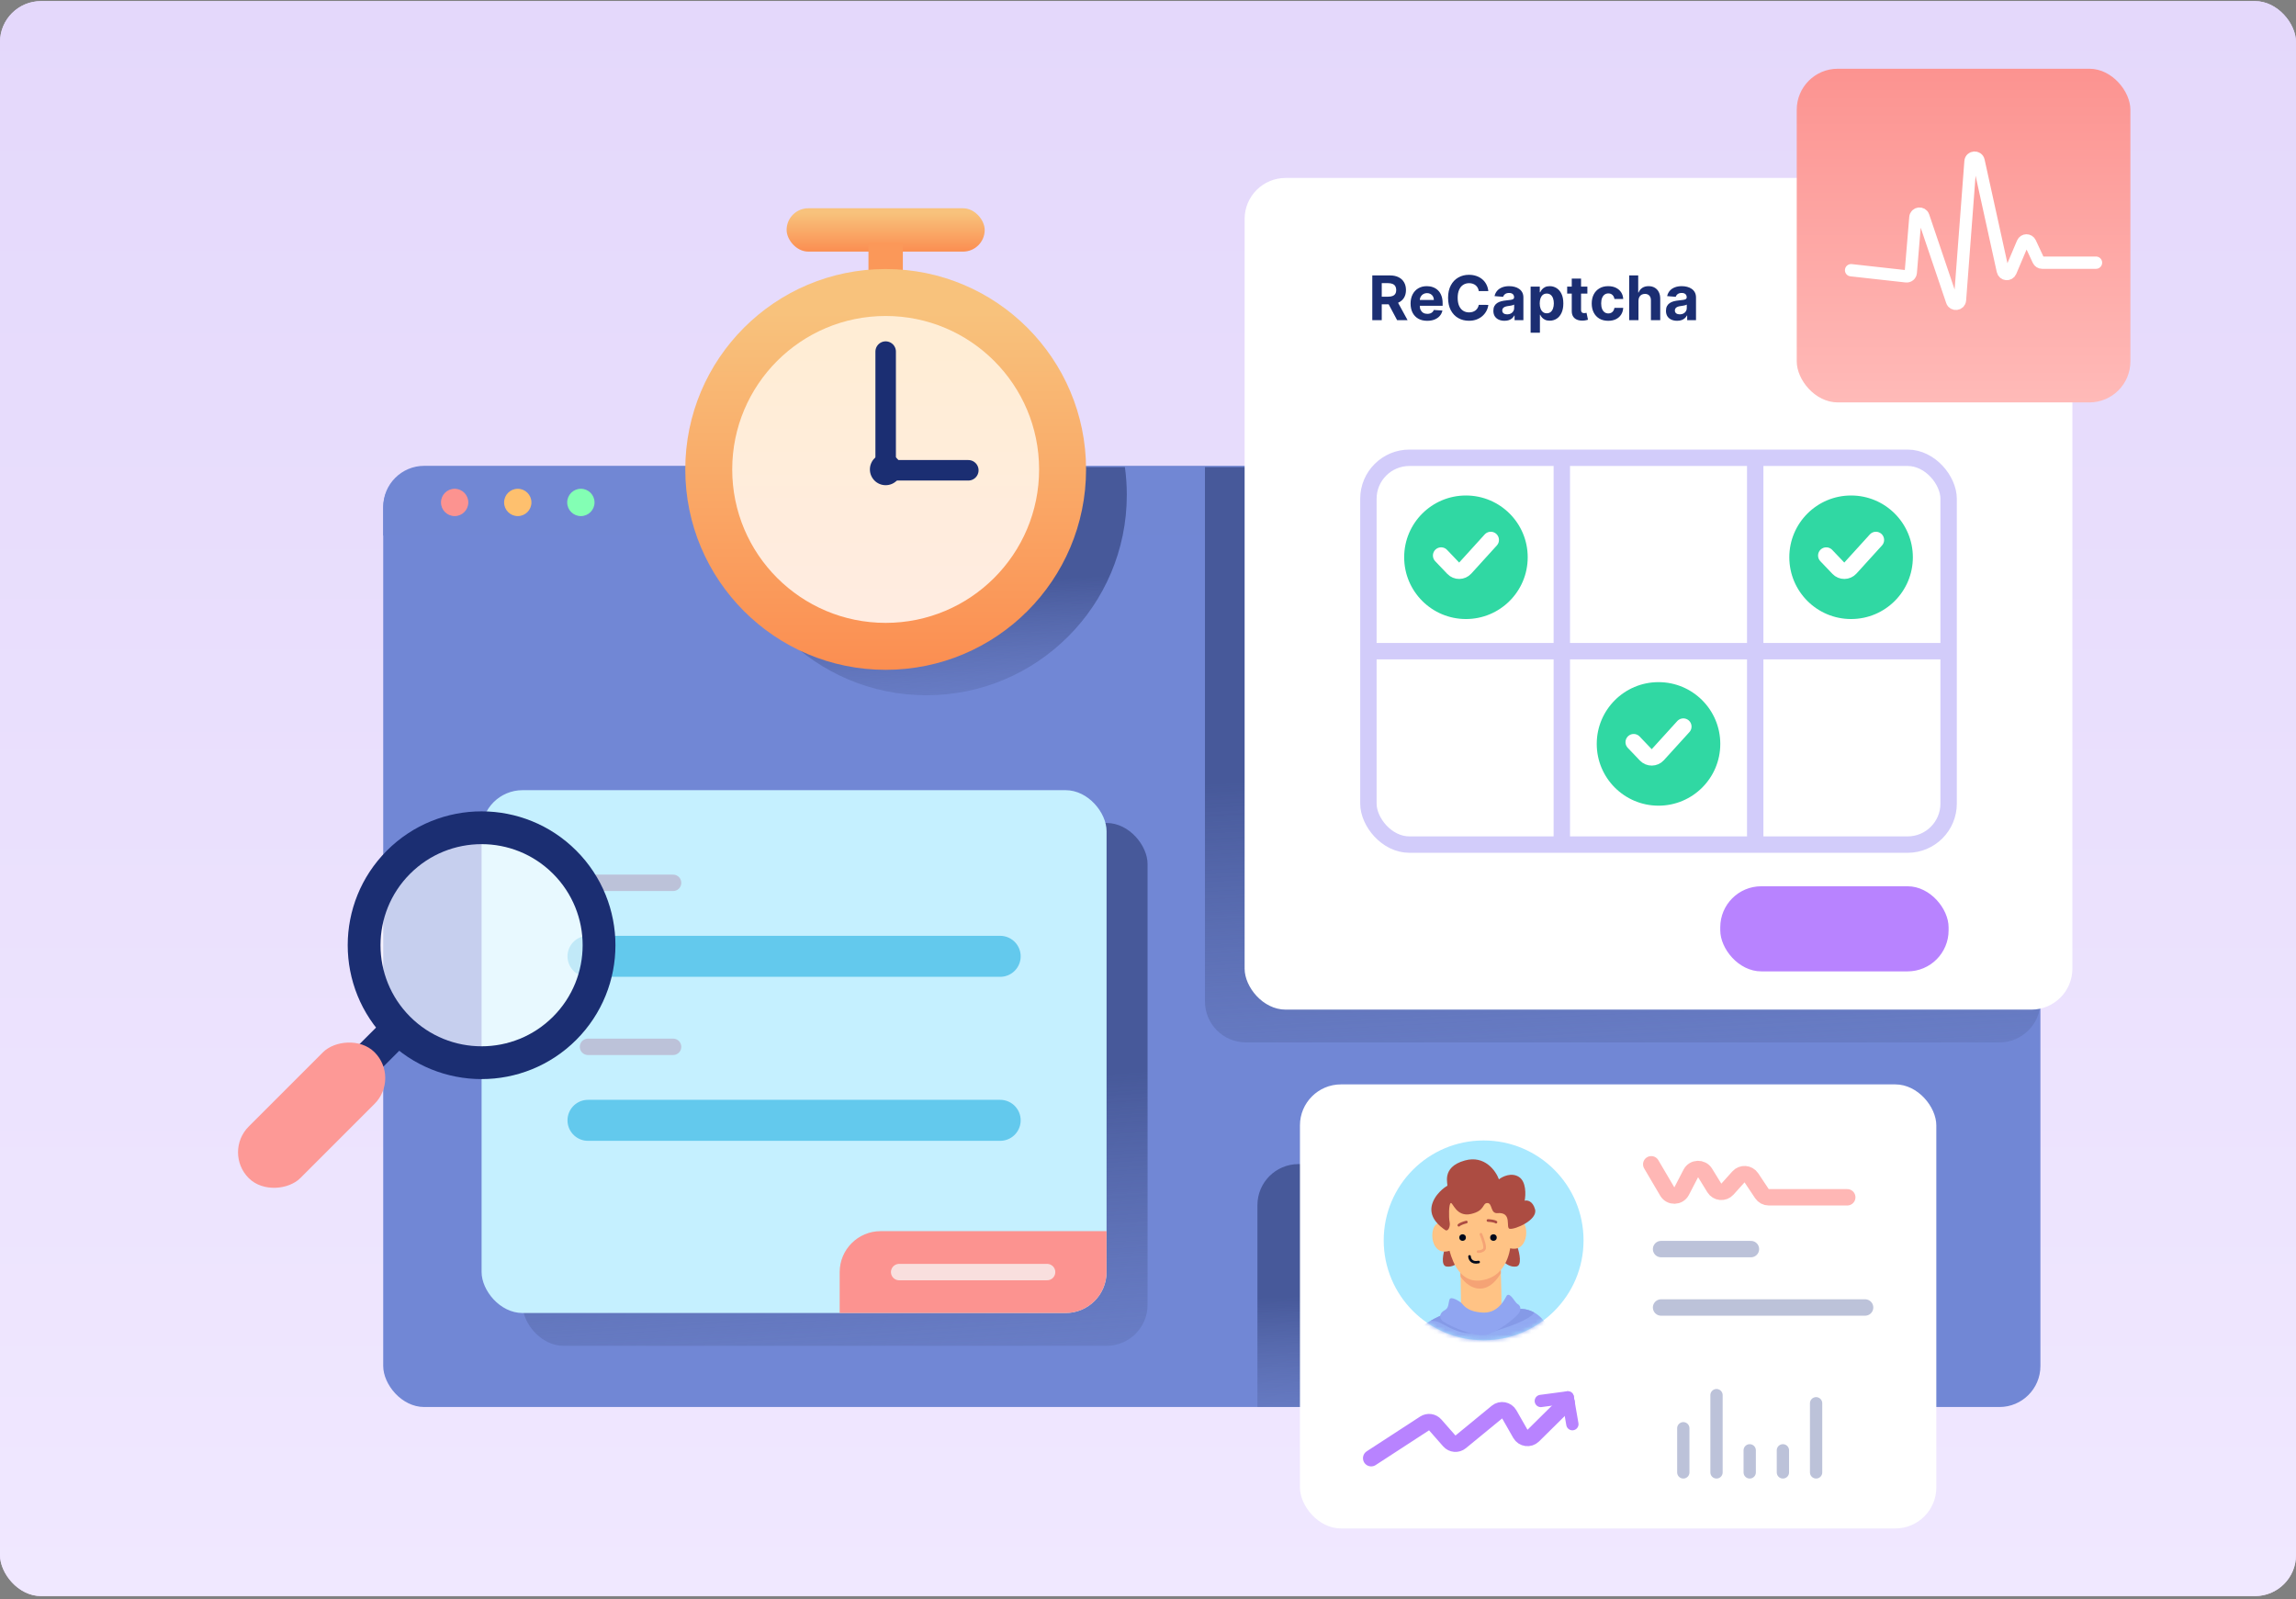 <svg width="560" height="390" viewBox="0 0 560 390" fill="none" xmlns="http://www.w3.org/2000/svg">
<rect x="0" y="0" width="560" height="390" fill="#808080" stroke="none"/>
<g clip-path="url(#clip0_1614_3687)">
<rect y="0.271" width="560" height="389" rx="10" fill="#E4D8FB"/>
<rect y="0.271" width="560" height="389" rx="10" fill="url(#paint0_linear_1614_3687)"/>
<rect x="93.469" y="113.906" width="404.195" height="229.254" rx="10" fill="#7187D5"/>
<path d="M461.9 343.16H306.691V293.915C306.691 288.392 311.169 283.915 316.691 283.915H451.9C457.423 283.915 461.9 288.392 461.9 293.915V343.16Z" fill="url(#paint1_linear_1614_3687)"/>
<path d="M93.469 123.613C93.469 118.09 97.946 113.613 103.469 113.613H503.426V130.615H93.469V123.613Z" fill="#7187D4"/>
<path d="M225.954 169.57C252.948 169.57 274.831 147.687 274.831 120.694C274.831 118.391 274.671 116.124 274.363 113.906H177.546C177.237 116.124 177.078 118.391 177.078 120.694C177.078 147.687 198.961 169.57 225.954 169.57Z" fill="url(#paint2_linear_1614_3687)"/>
<rect x="127.461" y="200.717" width="152.434" height="127.518" rx="10" fill="url(#paint3_linear_1614_3687)"/>
<rect x="117.461" y="192.717" width="152.434" height="127.518" rx="10" fill="#C5F0FF"/>
<path d="M143.414 215.313H164.17" stroke="#BCC2D9" stroke-width="4" stroke-linecap="round"/>
<path d="M143.414 233.239H243.944" stroke="#63C9ED" stroke-width="10" stroke-linecap="round"/>
<path d="M143.414 255.313H164.17" stroke="#BCC2D9" stroke-width="4" stroke-linecap="round"/>
<path d="M143.414 273.239H243.944" stroke="#63C9ED" stroke-width="10" stroke-linecap="round"/>
<path d="M204.797 310.268C204.797 304.745 209.274 300.268 214.797 300.268H269.893V310.235C269.893 315.758 265.416 320.235 259.893 320.235H204.797V310.268Z" fill="#FC9390"/>
<path d="M219.305 310.251L255.391 310.251" stroke="#F9DFDE" stroke-width="4" stroke-linecap="round"/>
<path d="M497.664 244.238C497.664 249.761 493.187 254.238 487.664 254.238H303.891C298.368 254.238 293.891 249.761 293.891 244.238V113.906H487.664C493.187 113.906 497.664 118.383 497.664 123.906V244.238Z" fill="url(#paint4_linear_1614_3687)"/>
<rect x="303.566" y="43.4" width="201.895" height="202.838" rx="10" fill="white"/>
<rect x="333.758" y="111.648" width="141.516" height="94.343" rx="10" stroke="#D2CCFA" stroke-width="4"/>
<path d="M475.271 158.819H333.758" stroke="#D2CCFA" stroke-width="4"/>
<path d="M428.102 205.991L428.102 111.648" stroke="#D2CCFA" stroke-width="4"/>
<path d="M380.93 205.991L380.93 111.648" stroke="#D2CCFA" stroke-width="4"/>
<circle cx="357.547" cy="135.913" r="15.066" fill="#30D8A3"/>
<path d="M351.492 135.49L354.444 138.584C355.246 139.423 356.591 139.407 357.372 138.548L363.601 131.689" stroke="white" stroke-width="4" stroke-linecap="round"/>
<circle cx="404.516" cy="181.433" r="15.066" fill="#30D8A3"/>
<path d="M398.461 181.01L401.413 184.104C402.214 184.943 403.56 184.927 404.34 184.068L410.57 177.209" stroke="white" stroke-width="4" stroke-linecap="round"/>
<circle cx="451.484" cy="135.913" r="15.066" fill="#30D8A3"/>
<path d="M445.43 135.491L448.382 138.584C449.183 139.424 450.529 139.407 451.309 138.548L457.539 131.689" stroke="white" stroke-width="4" stroke-linecap="round"/>
<path d="M334.706 78.081V67.172H339.01C339.834 67.172 340.537 67.319 341.119 67.614C341.705 67.905 342.151 68.319 342.456 68.855C342.765 69.388 342.92 70.014 342.92 70.735C342.92 71.46 342.763 72.083 342.451 72.605C342.138 73.123 341.686 73.521 341.093 73.798C340.503 74.075 339.789 74.214 338.951 74.214H336.07V72.36H338.578C339.019 72.36 339.385 72.3 339.676 72.179C339.967 72.058 340.184 71.877 340.326 71.635C340.471 71.394 340.544 71.094 340.544 70.735C340.544 70.373 340.471 70.068 340.326 69.819C340.184 69.57 339.965 69.382 339.67 69.254C339.379 69.123 339.012 69.057 338.568 69.057H337.012V78.081H334.706ZM340.597 73.116L343.309 78.081H340.762L338.11 73.116H340.597ZM348.104 78.241C347.262 78.241 346.538 78.07 345.931 77.729C345.327 77.385 344.862 76.898 344.535 76.27C344.208 75.638 344.045 74.89 344.045 74.027C344.045 73.186 344.208 72.447 344.535 71.811C344.862 71.176 345.322 70.68 345.915 70.325C346.511 69.97 347.211 69.793 348.013 69.793C348.553 69.793 349.056 69.879 349.521 70.053C349.99 70.224 350.398 70.481 350.746 70.826C351.098 71.17 351.371 71.603 351.566 72.126C351.762 72.644 351.859 73.251 351.859 73.947V74.57H344.951V73.164H349.723C349.723 72.838 349.652 72.548 349.51 72.296C349.368 72.044 349.171 71.847 348.919 71.705C348.67 71.559 348.381 71.486 348.051 71.486C347.706 71.486 347.401 71.566 347.134 71.726C346.872 71.882 346.666 72.094 346.517 72.36C346.367 72.623 346.291 72.916 346.288 73.239V74.576C346.288 74.981 346.362 75.331 346.511 75.625C346.664 75.92 346.879 76.147 347.156 76.307C347.433 76.467 347.761 76.547 348.141 76.547C348.393 76.547 348.624 76.511 348.834 76.44C349.043 76.369 349.223 76.263 349.372 76.121C349.521 75.978 349.634 75.805 349.713 75.599L351.811 75.737C351.705 76.241 351.486 76.682 351.156 77.058C350.829 77.431 350.407 77.722 349.888 77.932C349.373 78.138 348.779 78.241 348.104 78.241ZM363.008 70.991H360.675C360.632 70.689 360.545 70.421 360.414 70.187C360.283 69.949 360.114 69.746 359.908 69.579C359.702 69.412 359.464 69.285 359.194 69.196C358.928 69.107 358.638 69.063 358.326 69.063C357.761 69.063 357.269 69.203 356.85 69.484C356.431 69.76 356.106 70.165 355.876 70.698C355.645 71.227 355.529 71.87 355.529 72.626C355.529 73.404 355.645 74.057 355.876 74.587C356.11 75.116 356.437 75.515 356.856 75.785C357.275 76.055 357.759 76.19 358.31 76.19C358.619 76.19 358.905 76.149 359.168 76.067C359.434 75.986 359.67 75.867 359.876 75.71C360.082 75.551 360.252 75.357 360.387 75.13C360.526 74.903 360.622 74.643 360.675 74.352L363.008 74.363C362.948 74.864 362.797 75.346 362.555 75.812C362.317 76.273 361.996 76.687 361.591 77.053C361.19 77.415 360.71 77.703 360.153 77.916C359.599 78.125 358.972 78.23 358.273 78.23C357.3 78.23 356.43 78.01 355.663 77.569C354.899 77.129 354.295 76.492 353.851 75.657C353.411 74.823 353.191 73.812 353.191 72.626C353.191 71.437 353.415 70.425 353.862 69.59C354.31 68.755 354.917 68.12 355.684 67.683C356.451 67.243 357.314 67.023 358.273 67.023C358.905 67.023 359.491 67.111 360.03 67.289C360.574 67.466 361.055 67.726 361.474 68.067C361.893 68.404 362.234 68.818 362.497 69.308C362.763 69.798 362.934 70.359 363.008 70.991ZM366.953 78.235C366.43 78.235 365.965 78.145 365.557 77.964C365.149 77.779 364.825 77.507 364.587 77.149C364.353 76.786 364.236 76.335 364.236 75.796C364.236 75.341 364.319 74.959 364.486 74.65C364.653 74.341 364.88 74.093 365.168 73.905C365.456 73.716 365.782 73.574 366.148 73.478C366.517 73.383 366.905 73.315 367.309 73.276C367.785 73.226 368.169 73.18 368.46 73.138C368.751 73.091 368.962 73.024 369.094 72.935C369.225 72.846 369.291 72.715 369.291 72.541V72.509C369.291 72.172 369.184 71.911 368.971 71.726C368.762 71.541 368.464 71.449 368.076 71.449C367.668 71.449 367.343 71.54 367.102 71.721C366.86 71.898 366.7 72.122 366.622 72.392L364.524 72.221C364.63 71.724 364.84 71.295 365.152 70.932C365.465 70.567 365.868 70.286 366.361 70.091C366.858 69.892 367.434 69.793 368.087 69.793C368.542 69.793 368.977 69.846 369.392 69.952C369.811 70.059 370.182 70.224 370.505 70.448C370.832 70.671 371.09 70.959 371.278 71.311C371.466 71.659 371.56 72.076 371.56 72.562V78.081H369.408V76.946H369.344C369.213 77.202 369.037 77.427 368.817 77.623C368.597 77.814 368.332 77.965 368.023 78.076C367.714 78.182 367.357 78.235 366.953 78.235ZM367.602 76.669C367.936 76.669 368.231 76.603 368.487 76.472C368.742 76.337 368.943 76.156 369.089 75.929C369.234 75.701 369.307 75.444 369.307 75.156V74.288C369.236 74.334 369.138 74.377 369.014 74.416C368.893 74.451 368.756 74.485 368.604 74.517C368.451 74.546 368.298 74.572 368.146 74.597C367.993 74.618 367.854 74.638 367.73 74.656C367.464 74.695 367.231 74.757 367.032 74.842C366.834 74.927 366.679 75.043 366.569 75.188C366.459 75.331 366.404 75.508 366.404 75.721C366.404 76.03 366.516 76.266 366.739 76.43C366.967 76.589 367.254 76.669 367.602 76.669ZM373.321 81.149V69.899H375.558V71.273H375.659C375.758 71.053 375.902 70.829 376.09 70.602C376.282 70.371 376.531 70.18 376.836 70.027C377.145 69.871 377.529 69.793 377.987 69.793C378.583 69.793 379.134 69.949 379.638 70.261C380.142 70.57 380.545 71.037 380.847 71.662C381.149 72.284 381.3 73.063 381.3 74.001C381.3 74.913 381.153 75.684 380.858 76.312C380.567 76.937 380.169 77.411 379.665 77.735C379.164 78.054 378.603 78.214 377.981 78.214C377.541 78.214 377.166 78.141 376.858 77.996C376.552 77.85 376.302 77.667 376.106 77.447C375.911 77.223 375.762 76.998 375.659 76.77H375.59V81.149H373.321ZM375.542 73.99C375.542 74.476 375.609 74.901 375.744 75.263C375.879 75.625 376.074 75.907 376.33 76.11C376.586 76.309 376.897 76.408 377.262 76.408C377.632 76.408 377.944 76.307 378.2 76.105C378.456 75.899 378.649 75.615 378.78 75.252C378.915 74.887 378.983 74.466 378.983 73.99C378.983 73.518 378.917 73.102 378.786 72.743C378.654 72.385 378.461 72.104 378.205 71.902C377.949 71.699 377.635 71.598 377.262 71.598C376.893 71.598 376.581 71.696 376.325 71.891C376.073 72.087 375.879 72.364 375.744 72.722C375.609 73.081 375.542 73.503 375.542 73.99ZM387.165 69.899V71.603H382.237V69.899H387.165ZM383.356 67.939H385.625V75.567C385.625 75.776 385.657 75.939 385.721 76.057C385.785 76.17 385.874 76.25 385.987 76.296C386.105 76.343 386.24 76.366 386.392 76.366C386.499 76.366 386.605 76.357 386.712 76.339C386.818 76.318 386.9 76.302 386.957 76.291L387.314 77.98C387.2 78.015 387.04 78.056 386.834 78.102C386.628 78.152 386.378 78.182 386.083 78.193C385.536 78.214 385.057 78.141 384.645 77.974C384.237 77.807 383.919 77.548 383.692 77.197C383.464 76.845 383.353 76.401 383.356 75.865V67.939ZM392.252 78.241C391.414 78.241 390.693 78.063 390.089 77.708C389.489 77.349 389.027 76.852 388.704 76.216C388.384 75.581 388.225 74.849 388.225 74.022C388.225 73.184 388.386 72.449 388.709 71.817C389.036 71.181 389.5 70.686 390.1 70.331C390.7 69.972 391.414 69.793 392.241 69.793C392.955 69.793 393.58 69.922 394.116 70.181C394.652 70.441 395.077 70.805 395.389 71.273C395.702 71.742 395.874 72.293 395.906 72.925H393.764C393.704 72.516 393.544 72.188 393.285 71.939C393.029 71.687 392.694 71.561 392.278 71.561C391.927 71.561 391.62 71.657 391.357 71.849C391.098 72.037 390.895 72.312 390.75 72.674C390.604 73.036 390.531 73.475 390.531 73.99C390.531 74.512 390.602 74.956 390.744 75.322C390.89 75.687 391.094 75.966 391.357 76.158C391.62 76.35 391.927 76.445 392.278 76.445C392.538 76.445 392.77 76.392 392.976 76.286C393.186 76.179 393.358 76.025 393.493 75.822C393.631 75.616 393.722 75.37 393.764 75.082H395.906C395.87 75.707 395.7 76.257 395.394 76.733C395.093 77.206 394.675 77.575 394.143 77.841C393.61 78.107 392.98 78.241 392.252 78.241ZM399.628 73.351V78.081H397.359V67.172H399.564V71.343H399.66C399.844 70.86 400.143 70.481 400.555 70.208C400.967 69.931 401.483 69.793 402.105 69.793C402.673 69.793 403.168 69.917 403.591 70.165C404.017 70.41 404.347 70.764 404.582 71.225C404.82 71.683 404.937 72.232 404.933 72.871V78.081H402.664V73.276C402.668 72.772 402.54 72.379 402.281 72.099C402.025 71.818 401.666 71.678 401.205 71.678C400.896 71.678 400.622 71.744 400.384 71.875C400.15 72.007 399.965 72.198 399.83 72.451C399.699 72.699 399.631 72.999 399.628 73.351ZM409.052 78.235C408.53 78.235 408.065 78.145 407.657 77.964C407.248 77.779 406.925 77.507 406.687 77.149C406.453 76.786 406.335 76.335 406.335 75.796C406.335 75.341 406.419 74.959 406.586 74.65C406.753 74.341 406.98 74.093 407.268 73.905C407.555 73.716 407.882 73.574 408.248 73.478C408.617 73.383 409.004 73.315 409.409 73.276C409.885 73.226 410.268 73.18 410.56 73.138C410.851 73.091 411.062 73.024 411.193 72.935C411.325 72.846 411.391 72.715 411.391 72.541V72.509C411.391 72.172 411.284 71.911 411.071 71.726C410.861 71.541 410.563 71.449 410.176 71.449C409.768 71.449 409.443 71.54 409.201 71.721C408.96 71.898 408.8 72.122 408.722 72.392L406.623 72.221C406.73 71.724 406.939 71.295 407.252 70.932C407.564 70.567 407.967 70.286 408.461 70.091C408.958 69.892 409.533 69.793 410.187 69.793C410.641 69.793 411.076 69.846 411.492 69.952C411.911 70.059 412.282 70.224 412.605 70.448C412.932 70.671 413.189 70.959 413.377 71.311C413.566 71.659 413.66 72.076 413.66 72.562V78.081H411.508V76.946H411.444C411.312 77.202 411.137 77.427 410.916 77.623C410.696 77.814 410.432 77.965 410.123 78.076C409.814 78.182 409.457 78.235 409.052 78.235ZM409.702 76.669C410.036 76.669 410.331 76.603 410.586 76.472C410.842 76.337 411.043 76.156 411.188 75.929C411.334 75.701 411.407 75.444 411.407 75.156V74.288C411.335 74.334 411.238 74.377 411.114 74.416C410.993 74.451 410.856 74.485 410.703 74.517C410.551 74.546 410.398 74.572 410.245 74.597C410.093 74.618 409.954 74.638 409.83 74.656C409.563 74.695 409.331 74.757 409.132 74.842C408.933 74.927 408.779 75.043 408.669 75.188C408.559 75.331 408.503 75.508 408.503 75.721C408.503 76.03 408.615 76.266 408.839 76.43C409.066 76.589 409.354 76.669 409.702 76.669Z" fill="#1B2E72"/>
<rect x="419.578" y="216.155" width="55.689" height="20.756" rx="10" fill="#B883FF"/>
<rect x="438.23" y="16.766" width="81.378" height="81.378" rx="10" fill="url(#paint5_linear_1614_3687)"/>
<path d="M451.484 65.904L464.937 67.398C465.497 67.461 465.998 67.049 466.044 66.488L467.167 53.011C467.257 51.93 468.763 51.746 469.111 52.774L476.103 73.431C476.452 74.463 477.965 74.272 478.047 73.186L480.609 39.364C480.696 38.215 482.336 38.1 482.583 39.224L488.489 66.055C488.699 67.007 490.007 67.127 490.387 66.23L493.343 59.244C493.68 58.446 494.803 58.426 495.17 59.211L497.166 63.488C497.33 63.84 497.684 64.066 498.072 64.066H511.221" stroke="white" stroke-width="3" stroke-linecap="round"/>
<circle cx="110.89" cy="122.54" r="3.332" fill="#FC9390"/>
<circle cx="126.285" cy="122.54" r="3.332" fill="#FEC06E"/>
<circle cx="141.675" cy="122.54" r="3.332" fill="#83FFB4"/>
<circle opacity="0.6" r="28.654" transform="matrix(-0.707 -0.707 -0.707 0.707 117.458 230.533)" fill="white"/>
<circle r="28.654" transform="matrix(-0.707 -0.707 -0.707 0.707 117.458 230.533)" stroke="#1B2E72" stroke-width="8"/>
<path d="M95.094 252.897L89.09 258.901" stroke="#1B2E72" stroke-width="8"/>
<rect width="17.793" height="43.417" rx="8.896" transform="matrix(-0.707 -0.707 -0.707 0.707 97.648 262.926)" fill="#FD9996"/>
<rect x="317.062" y="264.476" width="155.209" height="108.301" rx="10" fill="white"/>
<path d="M410.563 359.104L410.562 348.342" stroke="#BCC2D9" stroke-width="3" stroke-linecap="round"/>
<path d="M426.758 359.104L426.758 353.723" stroke="#BCC2D9" stroke-width="3" stroke-linecap="round"/>
<path d="M434.855 359.104L434.855 353.723" stroke="#BCC2D9" stroke-width="3" stroke-linecap="round"/>
<path d="M442.953 359.104L442.953 342.248" stroke="#BCC2D9" stroke-width="3" stroke-linecap="round"/>
<path d="M418.66 359.104L418.66 340.264" stroke="#BCC2D9" stroke-width="3" stroke-linecap="round"/>
<path d="M402.742 283.961L406.651 290.606C407.449 291.962 409.427 291.909 410.151 290.513L412.393 286.188C413.108 284.807 415.057 284.736 415.872 286.06L418.132 289.733C418.832 290.87 420.429 291.016 421.322 290.023L424.014 287.031C424.887 286.061 426.441 286.174 427.165 287.26L429.738 291.12C430.109 291.676 430.733 292.01 431.402 292.01H450.55" stroke="#FFB7B5" stroke-width="4" stroke-linecap="round"/>
<circle cx="361.861" cy="302.518" r="24.369" fill="#AAE9FF"/>
<mask id="mask0_1614_3687" style="mask-type:alpha" maskUnits="userSpaceOnUse" x="337" y="278" width="50" height="49">
<circle cx="361.861" cy="302.518" r="24.369" fill="#AAE9FF"/>
</mask>
<g mask="url(#mask0_1614_3687)">
<path d="M343.37 327.333C344.455 324.251 349.767 321.483 352.288 320.484L362.917 321.625L368.91 319.414C370.574 318.938 374.517 318.943 376.971 322.767C380.039 327.547 379.183 336.749 379.111 338.105C379.04 339.46 379.896 342.884 379.896 345.524C379.896 347.636 380.514 359.388 380.823 365H345.154C344.417 360.434 342.957 350.889 343.014 349.234C343.085 347.165 342.657 342.528 343.37 339.103C344.084 335.679 342.015 331.185 343.37 327.333Z" fill="url(#paint6_linear_1614_3687)"/>
<path d="M374.202 320.116C373.301 321.774 367.75 323.739 364.379 324.693L368.695 319.949L369.423 319.297C370.612 319.089 372.449 319.146 374.202 320.116Z" fill="#859AE7"/>
<path d="M348.926 322.114C349.537 322.133 350.173 322.205 350.682 322.374C351.046 322.496 351.564 322.771 352.191 323.104C353.956 324.042 356.58 325.437 359.028 325.121C361.278 324.831 358.971 322.572 356.89 320.978L352.287 320.484C351.407 320.832 350.187 321.397 348.926 322.114Z" fill="#859AE7"/>
<path d="M352.785 308.891C351.358 308.663 352 305.657 352.5 304.183C353.984 302.585 355.353 305.871 355.852 307.714C355.424 308.202 354.212 309.12 352.785 308.891Z" fill="#AC4C42"/>
<path d="M369.836 308.891C371.263 308.663 370.621 305.657 370.121 304.183C368.637 302.585 367.268 305.871 366.769 307.714C367.197 308.202 368.409 309.12 369.836 308.891Z" fill="#AC4C42"/>
<path d="M350.505 298.476C352.16 297.648 353.192 298.821 353.501 299.51C355.261 300.723 357.788 303.512 353.822 304.968C348.864 306.787 348.436 299.51 350.505 298.476Z" fill="#FFC385"/>
<path d="M356.39 321.233C356.333 320.634 356.343 312.411 356.141 308.392L365.985 307.429C366.045 311.376 366.442 319.393 365.985 320.02C365.415 320.805 363.917 322.838 362.311 322.981C360.706 323.124 356.462 321.982 356.39 321.233Z" fill="#FFC385"/>
<path d="M371.093 297.781C369.438 296.954 368.406 298.126 368.097 298.816C366.337 300.029 363.809 302.818 367.776 304.273C372.734 306.092 373.162 298.816 371.093 297.781Z" fill="#FFC385"/>
<path d="M356.243 311.377C357.233 312.808 358.966 314.397 361.17 314.278C363.492 314.152 365.125 312.159 366.061 310.514C366.04 309.768 366.02 309.054 366.005 308.406L364.77 307.548L356.141 308.392C356.183 309.238 356.216 310.269 356.243 311.377Z" fill="#F5A375"/>
<path d="M361.203 312.28C353.67 313.307 352.238 301.175 352.571 295.087C352.613 293.947 354.141 291.021 360.062 289.879C365.983 288.738 368.408 294.017 368.48 295.801C368.551 297.584 370.62 310.996 361.203 312.28Z" fill="#FFC385"/>
<path d="M358.422 306.43C358.434 306.906 358.814 308.196 360.633 307.803" stroke="#00091B" stroke-width="0.64" stroke-linecap="round" stroke-linejoin="round"/>
<circle cx="356.73" cy="301.831" r="0.8" fill="#00091B"/>
<circle cx="364.257" cy="301.83" r="0.8" fill="#00091B"/>
<path d="M361.203 301.03C361.631 302.035 362.391 304.173 362.006 304.686C361.621 305.2 360.847 305.281 360.508 305.257" stroke="#F5A375" stroke-width="0.64" stroke-linecap="round" stroke-linejoin="round"/>
<path d="M357.649 298.048C357.168 298.167 356.126 298.49 355.812 298.833" stroke="#AC4C42" stroke-width="0.64" stroke-linecap="round" stroke-linejoin="round"/>
<path d="M362.915 297.671C363.411 297.691 364.496 297.799 364.872 298.071" stroke="#AC4C42" stroke-width="0.64" stroke-linecap="round" stroke-linejoin="round"/>
<path d="M353.572 298.083C353.771 299.054 353.268 300.348 352.573 300.045C351.11 299.082 348.649 297.049 349.184 294.195C349.719 291.342 352.573 289.38 352.965 289.237C353.357 289.095 351.253 284.707 357.281 283.031C362.104 281.69 364.831 285.54 365.592 287.632C366.448 286.955 368.617 285.884 370.443 287.026C372.27 288.167 372.155 291.378 371.87 292.84C372.476 292.674 373.832 292.861 374.403 294.945C375.116 297.548 369.463 299.951 368.196 299.689C367.162 299.475 368.956 295.574 365.235 295.872C363.452 296.015 364.058 293.411 362.774 293.411C361.49 293.411 362.275 295.301 358.744 296.086C355.212 296.871 354.356 293.232 353.857 293.411C353.358 293.589 353.322 296.871 353.572 298.083Z" fill="#AC4C42"/>
<path d="M361.668 320.127C365.77 320.341 367.268 316.203 367.553 315.918C368.41 315.205 369.515 317.702 370.122 318.023C370.728 318.344 371.12 319.093 370.55 320.127C369.979 321.162 364.7 325.549 361.668 325.656C358.636 325.763 352.358 322.874 351.645 321.982C350.931 321.09 351.288 320.127 352.358 319.556C353.428 318.986 353.214 317.88 353.535 316.953C353.856 316.025 355.818 317.309 356.353 317.702C356.888 318.094 357.566 319.913 361.668 320.127Z" fill="#90A5F1"/>
</g>
<path d="M334.434 355.643L347.458 347.167C348.291 346.625 349.395 346.776 350.051 347.522L353.491 351.434C354.203 352.244 355.428 352.343 356.262 351.659L365.111 344.396C366.069 343.61 367.505 343.875 368.118 344.952L370.824 349.702C371.475 350.845 373.032 351.059 373.968 350.134L382.108 342.087" stroke="#B883FF" stroke-width="4" stroke-linecap="round"/>
<path d="M375.807 341.685L382.378 340.81" stroke="#B883FF" stroke-width="3" stroke-linecap="round"/>
<path d="M383.506 347.342L382.376 340.81" stroke="#B883FF" stroke-width="3" stroke-linecap="round"/>
<path d="M405.141 304.642H427.057" stroke="#BCC2D9" stroke-width="4" stroke-linecap="round"/>
<path d="M405.141 318.887H454.901" stroke="#BCC2D9" stroke-width="4" stroke-linecap="round"/>
<rect x="191.859" y="50.795" width="48.312" height="10.569" rx="5.284" fill="url(#paint7_linear_1614_3687)"/>
<rect x="211.82" y="59.181" width="8.387" height="12.637" fill="#FB9859"/>
<circle cx="216.017" cy="114.49" r="48.876" fill="url(#paint8_linear_1614_3687)"/>
<circle cx="216.015" cy="114.49" r="37.425" fill="url(#paint9_linear_1614_3687)"/>
<circle cx="216.016" cy="114.491" r="3.845" fill="#1B2E72"/>
<path d="M215.727 114.701H236.175" stroke="#1B2E72" stroke-width="5" stroke-linecap="round"/>
<path d="M216.016 113.789L216.016 85.752" stroke="#1B2E72" stroke-width="5" stroke-linecap="round"/>
</g>
<defs>
<linearGradient id="paint0_linear_1614_3687" x1="280" y1="0.271" x2="280" y2="389.271" gradientUnits="userSpaceOnUse">
<stop stop-color="#E4D8FB"/>
<stop offset="1" stop-color="#F0E8FF"/>
</linearGradient>
<linearGradient id="paint1_linear_1614_3687" x1="410.263" y1="313.538" x2="411.75" y2="364.563" gradientUnits="userSpaceOnUse">
<stop stop-color="#47599A"/>
<stop offset="1" stop-color="#697BBC" stop-opacity="0"/>
</linearGradient>
<linearGradient id="paint2_linear_1614_3687" x1="242.309" y1="141.738" x2="244.391" y2="189.629" gradientUnits="userSpaceOnUse">
<stop stop-color="#47599A"/>
<stop offset="1" stop-color="#697BBC" stop-opacity="0"/>
</linearGradient>
<linearGradient id="paint3_linear_1614_3687" x1="229.18" y1="264.476" x2="236.172" y2="373.949" gradientUnits="userSpaceOnUse">
<stop stop-color="#47599A"/>
<stop offset="1" stop-color="#697BBC" stop-opacity="0"/>
</linearGradient>
<linearGradient id="paint4_linear_1614_3687" x1="429.869" y1="184.072" x2="436.212" y2="304.704" gradientUnits="userSpaceOnUse">
<stop stop-color="#47599A"/>
<stop offset="1" stop-color="#697BBC" stop-opacity="0"/>
</linearGradient>
<linearGradient id="paint5_linear_1614_3687" x1="478.919" y1="16.766" x2="478.919" y2="98.143" gradientUnits="userSpaceOnUse">
<stop stop-color="#FC9390"/>
<stop offset="1" stop-color="#FFBAB8"/>
</linearGradient>
<linearGradient id="paint6_linear_1614_3687" x1="361.861" y1="319.199" x2="361.861" y2="367.853" gradientUnits="userSpaceOnUse">
<stop stop-color="#90A5F1"/>
<stop offset="1" stop-color="#90A5F1" stop-opacity="0"/>
</linearGradient>
<linearGradient id="paint7_linear_1614_3687" x1="216.015" y1="51.938" x2="216.015" y2="61.364" gradientUnits="userSpaceOnUse">
<stop stop-color="#F8C27C"/>
<stop offset="1" stop-color="#FB8E51"/>
</linearGradient>
<linearGradient id="paint8_linear_1614_3687" x1="216.017" y1="76.183" x2="216.017" y2="163.367" gradientUnits="userSpaceOnUse">
<stop stop-color="#F8C27C"/>
<stop offset="1" stop-color="#FB8E51"/>
</linearGradient>
<linearGradient id="paint9_linear_1614_3687" x1="216.015" y1="85.158" x2="216.015" y2="151.916" gradientUnits="userSpaceOnUse">
<stop stop-color="#FFEDD5"/>
<stop offset="1" stop-color="#FFECE1"/>
</linearGradient>
<clipPath id="clip0_1614_3687">
<rect y="0.271" width="560" height="389" rx="10" fill="white"/>
</clipPath>
</defs>
</svg>
